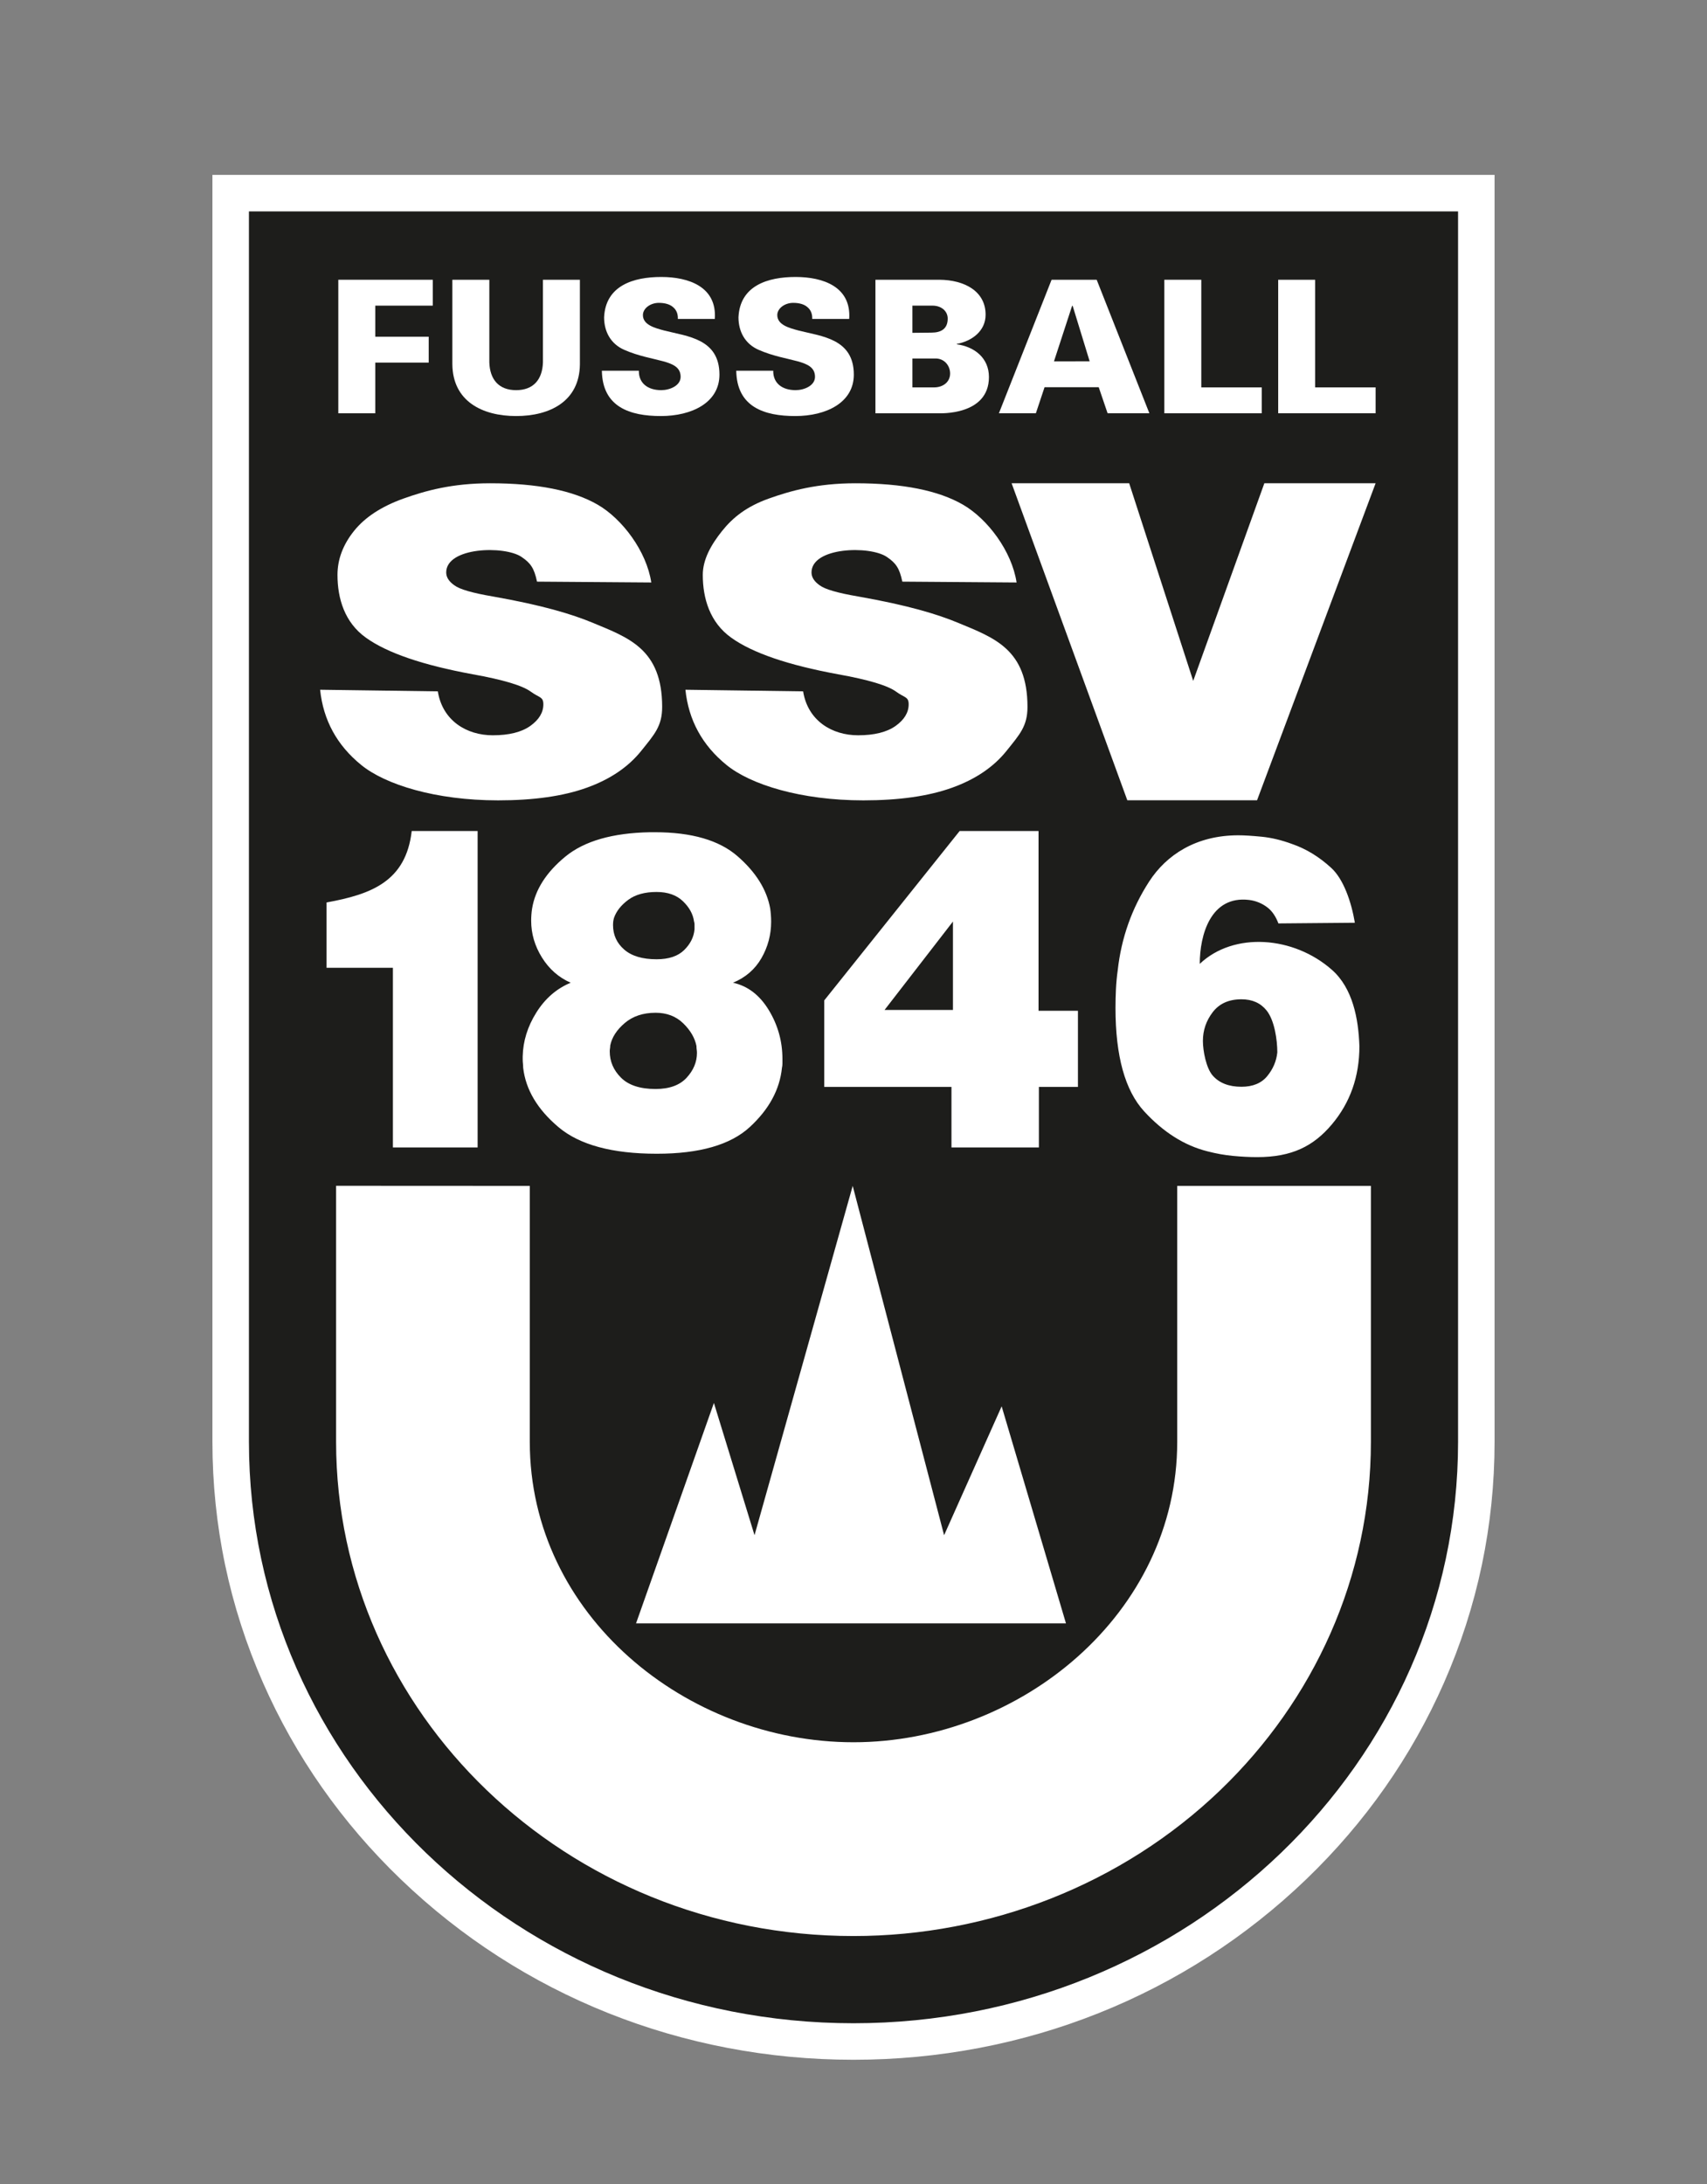 <?xml version="1.0" encoding="UTF-8"?>
<svg id="Ebene_1" data-name="Ebene 1" xmlns="http://www.w3.org/2000/svg" viewBox="0 0 467.576 598.022">
  <rect x="0" y="0" width="467.576" height="598.022" fill="#808080" stroke="none"/>
  <defs>
    <style>
      .cls-1 {
        fill: #1d1d1b;
      }

      .cls-1, .cls-2 {
        stroke-width: 0px;
      }

      .cls-2 {
        fill: #fff;
      }
    </style>
  </defs>
  <g>
    <path class="cls-1" d="M233.788,558.924c-94.069,0-170.6-73.657-170.6-164.193V52.884h341.197v341.847c.001,43.888-17.771,85.144-50.042,116.166-32.217,30.971-75.031,48.027-120.556,48.027Z"/>
    <path class="cls-2" d="M399.386,57.884v336.847h.002c0,87.906-74.157,159.194-165.6,159.194s-165.6-71.288-165.6-159.194V57.884h331.197M409.386,47.884H58.188v346.847c0,22.883,4.664,45.084,13.863,65.987,8.871,20.157,21.56,38.253,37.716,53.784,33.154,31.871,77.198,49.423,124.021,49.423s90.868-17.552,124.021-49.423c16.156-15.531,28.845-33.626,37.716-53.784,9.199-20.903,13.863-43.105,13.863-65.987v-10h-.002V47.884h0Z"/>
  </g>
  <g>
    <path class="cls-2" d="M102.795,113.148h-10.126v-36.557h25.873v7.089h-15.747v8.505h14.633v7.088h-14.633v13.874Z"/>
    <path class="cls-2" d="M158.844,76.59v23.138c-.102,10.177-8.254,14.178-17.469,14.178-9.215,0-17.366-4.001-17.467-14.178v-23.138h10.127v22.633c.151,4.658,2.582,7.595,7.341,7.595,4.76,0,7.192-2.936,7.343-7.595v-22.633h10.126Z"/>
    <path class="cls-2" d="M185.675,87.324c.051-1.418-.403-2.48-1.316-3.24-.86-.759-2.177-1.165-3.899-1.165-2.328,0-4.354,1.52-4.354,3.342,0,2.683,3.24,3.544,5.923,4.253,6.126,1.569,15.039,2.177,15.039,12.05,0,7.696-7.596,11.342-16.05,11.342-8.508,0-16-2.482-16.153-12.405h10.127c-.05,3.442,2.482,5.316,6.128,5.316,2.33,0,5.315-1.215,5.315-3.646,0-4.962-7.491-3.899-15.443-7.392-3.695-1.62-5.519-4.963-5.519-8.911.405-8.658,8-11.038,15.646-11.038,7.543,0,15.291,2.684,14.682,11.494h-10.126Z"/>
    <path class="cls-2" d="M222.483,87.324c.051-1.418-.405-2.48-1.317-3.24-.861-.759-2.176-1.165-3.898-1.165-2.33,0-4.356,1.52-4.356,3.342,0,2.683,3.241,3.544,5.925,4.253,6.126,1.569,15.039,2.177,15.039,12.05,0,7.696-7.597,11.342-16.052,11.342-8.506,0-16-2.482-16.152-12.405h10.126c-.05,3.442,2.482,5.316,6.128,5.316,2.33,0,5.315-1.215,5.315-3.646,0-4.962-7.494-3.899-15.441-7.392-3.697-1.62-5.52-4.963-5.52-8.911.405-8.658,8-11.038,15.646-11.038,7.543,0,15.29,2.684,14.681,11.494h-10.125Z"/>
    <path class="cls-2" d="M239.796,113.147v-36.556h17.521c6.883.051,12.656,3.139,12.656,9.57,0,4.505-3.796,7.24-7.897,8v.1c4.86.659,8.81,3.748,8.81,8.962,0,10.633-13.568,9.924-13.924,9.924h-17.165ZM249.924,91.122l5.165-.051c2.733,0,4.504-1.063,4.504-3.848,0-2.076-1.771-3.544-4.151-3.544h-5.518v7.442ZM255.847,106.059c2.532,0,4.406-1.519,4.406-3.798,0-2.025-1.417-3.949-3.695-4.102h-6.633v7.9h5.922Z"/>
    <path class="cls-2" d="M273.617,113.147l14.43-36.556h12.354l14.431,36.556h-11.443l-2.431-7.139h-14.835l-2.38,7.139h-10.126ZM298.476,98.919l-4.657-15.19h-.151l-4.962,15.191,9.77-.001Z"/>
    <path class="cls-2" d="M318.931,113.147v-36.556h10.126v29.469h16.557v7.087h-26.683Z"/>
    <path class="cls-2" d="M350.119,113.147v-36.556l10.126-.001v29.47h16.558v7.087h-26.684Z"/>
  </g>
  <polyline class="cls-2" points="277.097 132.311 277.097 132.311 309.302 132.311 326.84 186.416 346.324 132.311 376.801 132.311 344.329 219.099 308.79 219.099 277.097 132.311"/>
  <path class="cls-2" d="M187.747,188.837c.868,8.325,4.599,15.17,11.212,20.56,6.592,5.408,20.419,9.727,37.544,9.727,9.756,0,17.848-1.151,24.252-3.453,6.425-2.303,11.424-5.678,14.988-10.146,3.567-4.451,5.7-6.711,5.7-11.987,0-15.811-9.194-18.935-18.848-22.96-5.887-2.455-13.994-4.892-27.598-7.288-5.513-.941-8.983-1.938-10.46-3.031-1.501-1.054-2.252-2.224-2.252-3.529,0-6.963,15.936-7.403,20.598-4.276,2.509,1.687,3.503,3.085,4.274,6.787l31.302.23c-1.29-8.535-7.913-17.377-14.669-21.293-6.755-3.911-16.582-5.868-29.457-5.868-10.487,0-17.765,2.053-23.795,4.202-6.025,2.167-9.766,5.12-12.769,8.88-3.001,3.759-5.266,7.766-5.266,12.006,0,6.446,1.952,13.043,7.819,17.206,5.816,4.165,15.552,7.482,29.202,9.993,8.349,1.495,13.649,3.086,15.949,4.776,2.3,1.688,3.424,1.321,3.424,3.453,0,2.243-1.194,4.218-3.586,5.926-2.421,1.707-5.844,2.553-10.275,2.553-7.205,0-13.769-4.036-15.05-12.026l-32.239-.442h0Z"/>
  <path class="cls-2" d="M87.685,188.837l32.239.442c1.283,7.991,7.842,12.026,15.049,12.026,4.43,0,7.857-.846,10.276-2.553,2.391-1.708,3.585-3.682,3.585-5.926,0-2.13-1.125-1.764-3.425-3.453-2.299-1.69-7.597-3.281-15.949-4.776-13.65-2.511-23.386-5.828-29.2-9.993-5.869-4.163-7.817-10.76-7.817-17.206,0-4.24,1.5-8.249,4.501-12.006,3.003-3.76,7.505-6.713,13.532-8.88,6.03-2.149,13.307-4.202,23.791-4.202,12.88,0,22.707,1.958,29.461,5.868,6.759,3.915,13.378,12.758,14.669,21.293l-31.301-.23c-.772-3.702-1.764-5.1-4.273-6.787-4.662-3.127-20.599-2.687-20.599,4.276,0,1.305.751,2.475,2.252,3.529,1.475,1.094,4.946,2.09,10.461,3.031,13.603,2.396,21.707,4.833,27.595,7.288,9.654,4.025,18.846,7.149,18.846,22.96,0,5.276-2.132,7.536-5.696,11.986-3.566,4.468-8.563,7.843-14.988,10.146-6.404,2.301-14.495,3.453-24.253,3.453-17.123,0-30.949-4.32-37.541-9.727-6.617-5.391-10.345-12.236-11.214-20.561h0Z"/>
  <polygon class="cls-2" points="174.221 444.449 195.55 384.099 206.677 420.308 233.568 324.674 258.606 420.308 274.371 385.026 291.987 444.449 174.221 444.449 174.221 444.449"/>
  <path class="cls-2" d="M145.118,324.674l-53.056-.026v70.108c.006,37.133,15.752,70.839,41.203,95.303,25.691,24.703,61.23,39.989,100.509,39.991,37.266,0,73.606-14.103,100.528-39.98,25.457-24.471,41.209-58.186,41.211-95.326v-70.069l-53.054-.001v70.07c0,47.019-42.949,82.251-88.685,82.251-45.745,0-88.656-34.796-88.656-82.239v-70.082h0Z"/>
  <path class="cls-2" d="M89.45,247.076c12.275-2.234,21.733-5.756,23.328-19.561h18.052v86.632h-23.207v-49.186h-18.172v-17.886h0ZM179.845,244.203c-3.235,0-5.825.722-7.764,2.159-1.944,1.44-3.236,3.072-3.884,4.894-.092.289-.16.601-.21.937-.046.335-.067.695-.067,1.077,0,2.689,1.016,4.917,3.047,6.692,2.037,1.776,4.994,2.665,8.877,2.665,3.33,0,5.847-.841,7.559-2.52,1.71-1.678,2.655-3.574,2.84-5.684v-1.367c0-.241-.045-.506-.138-.792-.276-2.013-1.294-3.862-3.05-5.542-1.757-1.679-4.16-2.519-7.21-2.519h0ZM179.571,277.276c-3.418,0-6.231.936-8.438,2.81-2.202,1.871-3.53,3.922-3.979,6.153,0,.267-.025.534-.069.803-.043.267-.067.532-.067.803,0,2.763,1.035,5.171,3.104,7.221,2.068,2.052,5.221,3.079,9.449,3.079,3.778,0,6.613-1.027,8.504-3.079,1.889-2.05,2.834-4.322,2.834-6.821,0-.27-.022-.558-.067-.872-.046-.31-.069-.647-.069-1.002-.448-2.229-1.665-4.303-3.643-6.22-1.981-1.918-4.499-2.877-7.559-2.877h0ZM156.319,269.051c-3.263-1.428-5.883-3.724-7.861-6.89-1.975-3.166-2.962-6.531-2.962-10.099,0-.534.021-1.092.064-1.671.042-.582.106-1.138.194-1.672.859-5.173,3.886-9.899,9.084-14.181,5.201-4.28,12.956-6.508,23.264-6.689h1.29c10.052,0,17.59,2.185,22.62,6.557,5.026,4.368,8.012,9.139,8.956,14.312.088.623.151,1.226.19,1.805.048.579.07,1.181.07,1.807,0,3.567-.881,6.888-2.643,9.966-1.76,3.074-4.359,5.327-7.798,6.753,4.039.893,7.305,3.391,9.796,7.493,2.493,4.104,3.737,8.562,3.737,13.377v1.271c0,.402-.043.781-.129,1.138-.602,5.975-3.544,11.394-8.83,16.254-5.282,4.859-13.767,7.29-25.453,7.29-12.202,0-21.18-2.431-26.936-7.29-5.757-4.86-8.98-10.279-9.668-16.254,0-.357-.02-.736-.063-1.138-.046-.401-.066-.825-.066-1.271v-.67c.086-4.191,1.332-8.202,3.738-12.037,2.404-3.837,5.541-6.555,9.406-8.16h0ZM242.292,276.51h18.738v-24.211l-18.738,24.211h0ZM225.78,273.884l37.083-46.369h21.609v49.212h10.792v20.847h-10.696v16.572h-23.947v-16.572h-34.843v-23.691h.001ZM328.635,263.883c9.313-8.823,25.71-7.639,36.221,1.656,5.649,4.994,7.259,13.296,7.506,20.899,0,8.308-2.519,15.444-7.552,21.411-5.036,5.966-10.961,8.948-20.457,8.948-2.046,0-4.236-.11-6.57-.332-2.333-.221-4.687-.638-7.059-1.259-6.303-1.59-12.076-5.237-17.315-10.937-5.239-5.701-7.857-15.138-7.857-28.306,0-1.679.04-3.38.122-5.103.085-1.724.244-3.468.49-5.237.983-8.839,3.849-16.926,8.596-24.262,4.747-7.335,12.893-12.676,24.436-12.676,1.637,0,3.784.134,6.446.397,2.658.267,5.423.93,8.287,1.99,3.849,1.325,7.431,3.513,10.745,6.563,3.312,3.049,5.464,9.162,6.448,14.996l-20.944.183c-.737-1.943-1.739-3.403-3.008-4.374-1.466-1.123-3.203-1.838-5.036-2.055-10.563-1.26-13.499,9.666-13.499,17.496h0ZM340.053,273.586c-3.437,0-6.057,1.169-7.857,3.511-1.801,2.345-2.701,4.974-2.701,7.889,0,2.741.9,7.467,2.701,9.501,1.8,2.033,4.422,3.048,7.857,3.048,3.111,0,5.466-.971,7.064-2.916,1.597-1.944,2.516-4.108,2.761-6.497,0-3.382-.752-8.764-2.948-11.488-1.637-2.033-3.93-3.049-6.878-3.049h0Z"/>
</svg>